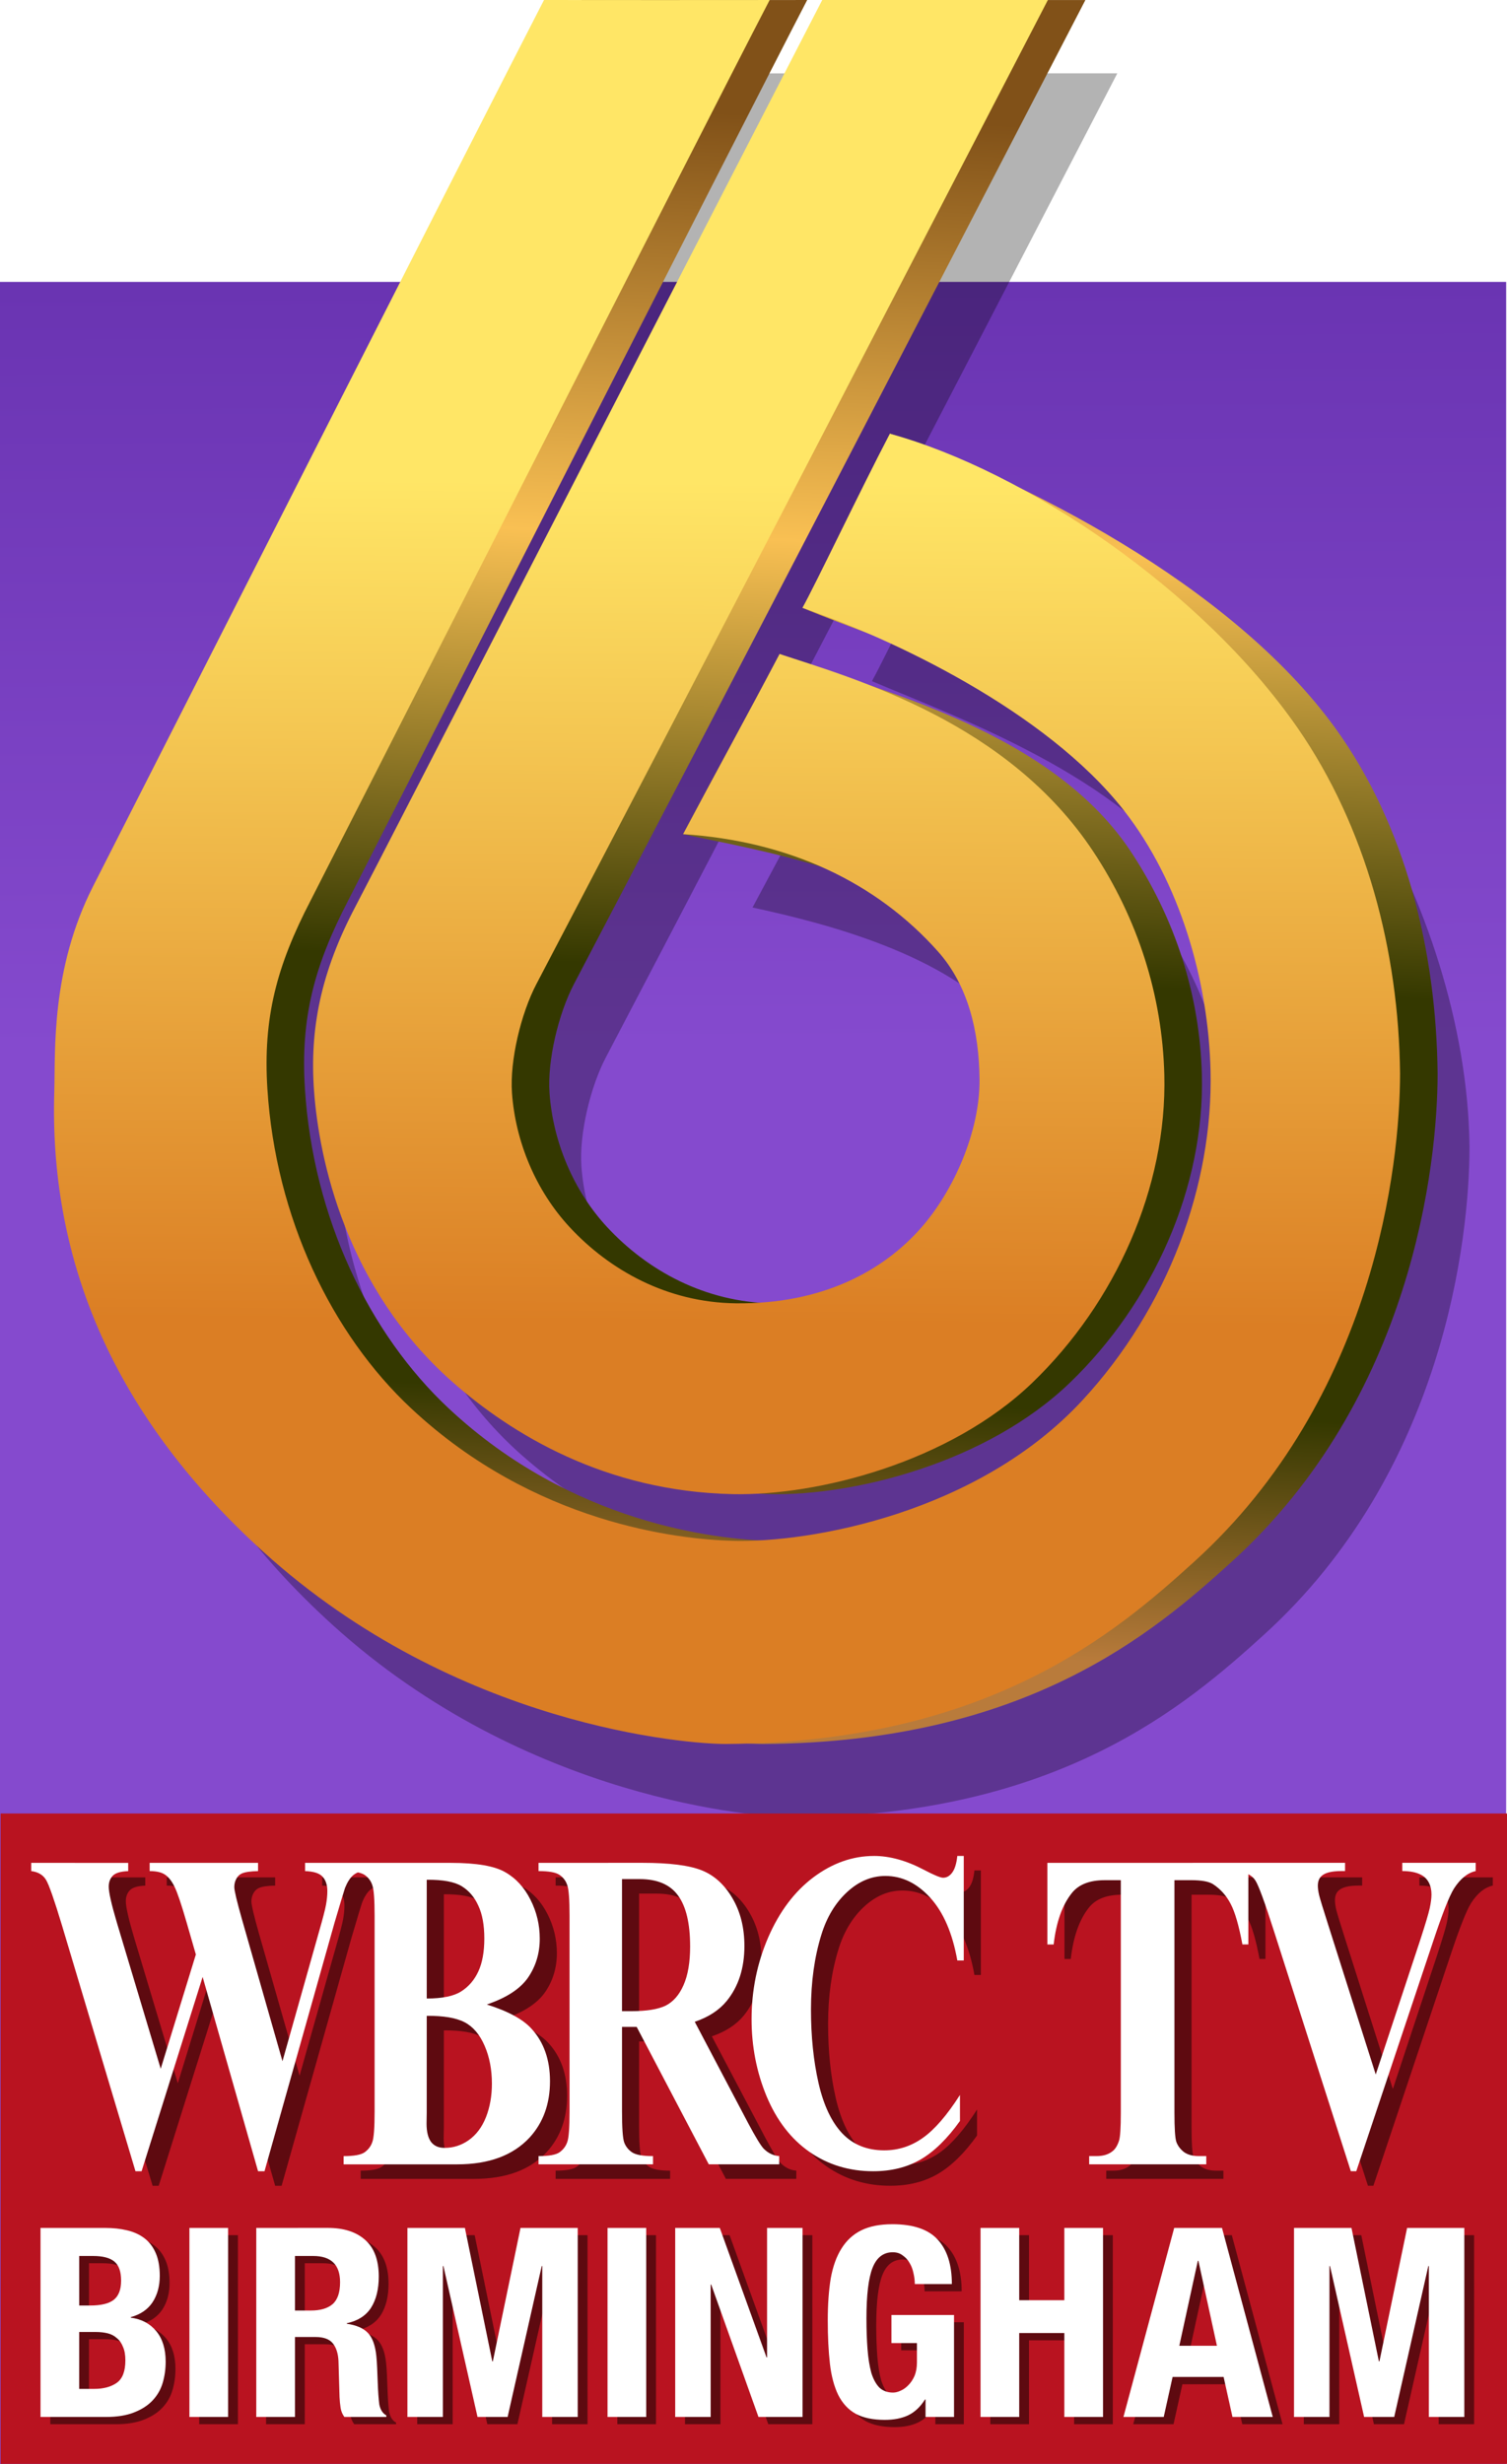 <?xml version="1.0" encoding="UTF-8" standalone="no"?>
<!-- Created with Inkscape (http://www.inkscape.org/) -->

<svg
   width="103.342mm"
   height="168.904mm"
   viewBox="0 0 103.342 168.904"
   version="1.1"
   id="svg1"
   inkscape:version="1.3.2 (091e20e, 2023-11-25, custom)"
   sodipodi:docname="WBRC (1992).svg"
   xmlns:inkscape="http://www.inkscape.org/namespaces/inkscape"
   xmlns:sodipodi="http://sodipodi.sourceforge.net/DTD/sodipodi-0.dtd"
   xmlns:xlink="http://www.w3.org/1999/xlink"
   xmlns="http://www.w3.org/2000/svg"
   xmlns:svg="http://www.w3.org/2000/svg">
  <sodipodi:namedview
     id="namedview1"
     pagecolor="#ffffff"
     bordercolor="#000000"
     borderopacity="0.25"
     inkscape:showpageshadow="2"
     inkscape:pageopacity="0.0"
     inkscape:pagecheckerboard="0"
     inkscape:deskcolor="#d1d1d1"
     inkscape:document-units="mm"
     inkscape:zoom="1.0015858"
     inkscape:cx="-85.863837"
     inkscape:cy="245.1113"
     inkscape:window-width="1920"
     inkscape:window-height="991"
     inkscape:window-x="-9"
     inkscape:window-y="-9"
     inkscape:window-maximized="1"
     inkscape:current-layer="layer1" />
  <defs
     id="defs1">
    <linearGradient
       id="linearGradient28"
       inkscape:collect="always">
      <stop
         style="stop-color:#6a34b2;stop-opacity:1;"
         offset="0"
         id="stop28" />
      <stop
         style="stop-color:#854ace;stop-opacity:1;"
         offset="0.497"
         id="stop29" />
    </linearGradient>
    <filter
       inkscape:collect="always"
       style="color-interpolation-filters:sRGB"
       id="filter22"
       x="-0.009"
       y="-0.007"
       width="1.017"
       height="1.013">
      <feGaussianBlur
         inkscape:collect="always"
         stdDeviation="0.332"
         id="feGaussianBlur22" />
    </filter>
    <linearGradient
       inkscape:collect="always"
       xlink:href="#linearGradient14"
       id="linearGradient21"
       x1="394.247"
       y1="-90.043"
       x2="389.186"
       y2="26.639"
       gradientUnits="userSpaceOnUse"
       gradientTransform="translate(-355.063,165.903)" />
    <linearGradient
       id="linearGradient14"
       inkscape:collect="always">
      <stop
         style="stop-color:#815118;stop-opacity:1;"
         offset="0.05"
         id="stop9" />
      <stop
         style="stop-color:#f9c053;stop-opacity:1"
         offset="0.299"
         id="stop10" />
      <stop
         id="stop11"
         offset="0.552"
         style="stop-color:#343800;stop-opacity:1;" />
      <stop
         id="stop14"
         offset="0.802"
         style="stop-color:#343800;stop-opacity:1;" />
      <stop
         style="stop-color:#b97b3b;stop-opacity:1"
         offset="0.949"
         id="stop13" />
    </linearGradient>
    <linearGradient
       inkscape:collect="always"
       xlink:href="#linearGradient849-3"
       id="linearGradient19"
       x1="233.716"
       y1="-101.684"
       x2="232.887"
       y2="14.468"
       gradientUnits="userSpaceOnUse"
       gradientTransform="translate(-213.511,178.603)" />
    <linearGradient
       inkscape:collect="always"
       xlink:href="#linearGradient28"
       id="linearGradient29"
       x1="19.277"
       y1="93.086"
       x2="19.722"
       y2="198.25"
       gradientUnits="userSpaceOnUse"
       gradientTransform="matrix(0.956,0,0,1,-0.927,0)" />
    <filter
       inkscape:collect="always"
       style="color-interpolation-filters:sRGB"
       id="filter30"
       x="-0.008"
       y="-0.039"
       width="1.016"
       height="1.078">
      <feGaussianBlur
         inkscape:collect="always"
         stdDeviation="0.352"
         id="feGaussianBlur30" />
    </filter>
    <filter
       inkscape:collect="always"
       style="color-interpolation-filters:sRGB"
       id="filter31"
       x="-0.008"
       y="-0.063"
       width="1.017"
       height="1.126">
      <feGaussianBlur
         inkscape:collect="always"
         stdDeviation="0.352"
         id="feGaussianBlur31" />
    </filter>
    <linearGradient
       id="linearGradient849-3"
       inkscape:collect="always">
      <stop
         style="stop-color:#ffe666;stop-opacity:1;"
         offset="0.254"
         id="stop853-8" />
      <stop
         style="stop-color:#edb245;stop-opacity:1;"
         offset="0.501"
         id="stop1" />
      <stop
         id="stop845-0"
         offset="0.751"
         style="stop-color:#db7e24;stop-opacity:1;" />
    </linearGradient>
  </defs>
  <g
     inkscape:label="Layer 1"
     inkscape:groupmode="layer"
     id="layer1"
     transform="translate(21.07,-73.502)">
    <path
       style="fill:url(#linearGradient29);fill-rule:nonzero;stroke:none;stroke-width:1.132"
       id="rect4055"
       d="M -21.07,92.826 H 82.215 V 242.406 h -103.286 z"
       inkscape:connector-curvature="0" />
    <path
       id="path18-1-5"
       style="fill:#000000;fill-opacity:0.298;stroke:none;stroke-width:1.071;stroke-dasharray:none;stroke-opacity:1;filter:url(#filter22)"
       d="m 20.997,78.529 c -4.311,8.356 -27.179,53.411 -30.916,60.741 -2.921,5.729 -2.584,11.372 -2.666,14.095 -0.331,10.965 3.563,21.766 14.329,31.529 13.248,12.015 29.189,13.198 31.746,13.181 18.023,-0.121 26.753,-7.653 32.093,-12.494 12.365,-11.21 14.117,-27.222 14.117,-33.466 -0.088,-8.41 -3.136,-17.195 -7.017,-23.676 -5.634,-9.406 -19.056,-17.106 -27.965,-20.18 -2.007,3.834 -5.073,10.284 -5.995,11.936 5.841,2.482 17.242,6.567 22.031,13.876 3.446,5.26 5.802,11.723 5.949,17.84 0.189,7.854 -2.911,16.263 -8.796,22.618 -7.162,7.733 -18.665,9.766 -23.968,9.621 -3.725,-0.102 -13.6,-1.18 -22.046,-9.074 -5.47,-5.112 -9.302,-13.089 -9.864,-21.904 -0.312,-4.888 0.649,-8.456 2.957,-12.901 1.034,-1.992 27.015,-53.149 31.485,-61.742 -4.079,8.1e-4 -10.831,0.01 -15.473,-5.2e-4 z m 19.079,0 c -4.78,9.252 -30.369,59.022 -32.009,62.139 -2.374,4.512 -3.154,8.382 -2.837,12.673 0.344,4.651 2.179,13.459 9.47,19.901 4.097,3.619 10.522,7.52 19.227,7.707 5.833,0.125 14.892,-2.183 20.558,-7.638 5.712,-5.498 9.246,-13.406 9.05,-21.11 -0.139,-5.464 -1.836,-10.717 -4.877,-15.308 -5.853,-8.838 -16.481,-11.404 -21.504,-13.534 -2.283,4.333 -4.22,7.835 -6.62,12.351 4.869,1.052 13.337,3.173 17.497,8.061 1.986,2.334 2.803,5.44 2.833,8.746 0.032,3.578 -1.784,7.632 -3.967,10.13 -2.663,3.047 -6.862,5.282 -12.734,5.221 -4.715,-0.049 -8.679,-2.28 -11.41,-5.224 -2.318,-2.499 -3.715,-5.858 -3.952,-9.193 -0.158,-2.222 0.617,-5.45 1.672,-7.461 11.223,-21.396 24.237,-46.562 35.076,-67.461 z"
       sodipodi:nodetypes="cssssscsccssssssscccsssssssccssssssscc" />
    <path
       style="fill:#b91320;fill-opacity:1;fill-rule:nonzero;stroke:none;stroke-width:0.459"
       id="rect4356-7"
       d="M -21.028,197.814 H 82.272 V 242.396 H -21.028 Z"
       inkscape:connector-curvature="0" />
    <path
       id="path18"
       style="fill:url(#linearGradient21);stroke:none;stroke-width:1.071;stroke-dasharray:none;stroke-opacity:1"
       d="m 18.81,73.502 c -4.311,8.356 -27.179,53.411 -30.916,60.741 -2.921,5.729 -2.584,11.372 -2.666,14.095 -0.331,10.965 3.563,21.766 14.329,31.529 13.248,12.015 29.189,13.198 31.746,13.181 18.023,-0.121 26.753,-7.653 32.093,-12.494 12.365,-11.21 14.117,-27.222 14.117,-33.466 -0.088,-8.41 -2.191,-17.008 -7.017,-23.676 -7.175,-9.913 -21.629,-17.106 -30.538,-20.18 -2.007,3.834 -5.073,10.284 -5.995,11.936 5.841,2.482 19.815,6.567 24.603,13.876 3.446,5.26 5.802,11.723 5.949,17.84 0.189,7.854 -2.911,16.263 -8.796,22.618 -7.162,7.733 -18.665,9.766 -23.968,9.621 -3.725,-0.102 -13.6,-1.18 -22.046,-9.074 -5.47,-5.112 -9.302,-13.089 -9.864,-21.904 -0.312,-4.888 0.649,-8.456 2.957,-12.9 1.034,-1.992 27.015,-53.149 31.485,-61.742 -4.079,8.1e-4 -10.831,0.01 -15.473,-5.16e-4 z m 19.079,0 c -4.78,9.252 -30.369,59.022 -32.009,62.139 -2.374,4.512 -3.154,8.382 -2.837,12.673 0.344,4.651 2.179,13.459 9.47,19.901 4.097,3.619 10.522,7.52 19.227,7.707 5.833,0.125 14.892,-2.183 20.558,-7.638 5.712,-5.498 9.246,-13.406 9.05,-21.11 -0.139,-5.464 -1.836,-10.717 -4.877,-15.308 -5.853,-8.838 -19.053,-11.404 -24.077,-13.534 -2.283,4.333 -4.22,7.835 -6.62,12.351 4.869,1.052 15.261,2.713 20.069,8.062 2.049,2.279 2.803,5.44 2.833,8.746 0.032,3.578 -1.784,7.632 -3.967,10.13 -2.663,3.047 -6.862,5.282 -12.734,5.221 -4.715,-0.049 -8.679,-2.28 -11.41,-5.224 -2.318,-2.499 -3.715,-5.858 -3.952,-9.193 -0.158,-2.222 0.617,-5.45 1.672,-7.461 11.223,-21.396 24.237,-46.562 35.076,-67.46 z"
       sodipodi:nodetypes="cssssscsccssssssscccsssssssccssssssscc" />
    <path
       id="path18-1"
       style="fill:url(#linearGradient19);stroke:none;stroke-width:1.071;stroke-dasharray:none;stroke-opacity:1"
       d="m 16.235,73.502 c -4.311,8.356 -27.179,53.411 -30.916,60.741 -2.921,5.729 -2.584,11.372 -2.666,14.095 -0.331,10.965 3.563,21.766 14.329,31.529 13.248,12.015 29.189,13.198 31.746,13.181 18.023,-0.121 26.753,-7.653 32.093,-12.494 12.365,-11.21 14.117,-27.222 14.117,-33.466 -0.088,-8.41 -2.333,-16.907 -7.017,-23.676 -6.568,-9.491 -18.726,-17.635 -27.965,-20.18 -2.007,3.834 -5.073,10.284 -5.995,11.936 6.105,2.086 16.674,7.048 22.031,13.876 3.87,4.932 5.802,11.723 5.949,17.84 0.189,7.854 -2.911,16.263 -8.796,22.618 -7.162,7.733 -18.665,9.766 -23.968,9.621 -3.725,-0.102 -13.6,-1.18 -22.046,-9.074 -5.47,-5.112 -9.302,-13.089 -9.864,-21.904 -0.312,-4.888 0.649,-8.456 2.957,-12.901 C 1.257,133.253 27.238,82.096 31.708,73.503 c -4.079,8.1e-4 -10.831,0.01 -15.473,-5.2e-4 z m 19.079,0 c -4.78,9.252 -30.369,59.022 -32.009,62.139 -2.374,4.512 -3.154,8.382 -2.837,12.673 0.344,4.651 2.179,13.459 9.47,19.901 4.097,3.619 10.522,7.52 19.227,7.707 5.833,0.125 14.892,-2.183 20.558,-7.638 5.712,-5.498 9.246,-13.406 9.05,-21.11 -0.139,-5.464 -1.836,-10.717 -4.877,-15.308 -5.853,-8.838 -16.217,-11.8 -21.504,-13.534 -2.283,4.333 -4.22,7.835 -6.62,12.351 7.18,0.458 13.233,3.26 17.497,8.061 2.035,2.291 2.803,5.44 2.833,8.746 0.032,3.578 -1.784,7.632 -3.967,10.13 -2.663,3.047 -6.862,5.282 -12.734,5.221 -4.715,-0.049 -8.679,-2.28 -11.41,-5.224 -2.318,-2.499 -3.715,-5.858 -3.952,-9.193 -0.158,-2.222 0.617,-5.45 1.672,-7.461 11.223,-21.396 24.237,-46.562 35.076,-67.46 z"
       sodipodi:nodetypes="cssssscsccssssssscccsssssssccssssssscc" />
    <g
       id="text1"
       style="font-weight:bold;font-size:42.278px;font-family:'Times New Roman';-inkscape-font-specification:'Times New Roman, Bold';fill-rule:evenodd;stroke-width:2;stroke-miterlimit:7;paint-order:markers stroke fill"
       aria-label="WBRC TV&#10;BIRMINGHAM"
       transform="matrix(0.956,0,0,1,-0.927,0)">
      <path
         id="path17-5"
         d="m 42.848,201.72 c -1.531,0 -2.978,0.488 -4.343,1.463 -1.357,0.975 -2.438,2.347 -3.242,4.115 -0.797,1.768 -1.195,3.638 -1.195,5.609 0,1.87 0.359,3.633 1.077,5.289 0.726,1.656 1.752,2.926 3.077,3.81 1.333,0.884 2.856,1.326 4.568,1.326 1.302,0 2.437,-0.269 3.408,-0.808 0.978,-0.549 1.917,-1.428 2.817,-2.637 v -1.783 c -0.931,1.392 -1.818,2.373 -2.663,2.942 -0.836,0.569 -1.759,0.853 -2.769,0.853 -1.231,0 -2.233,-0.386 -3.006,-1.158 -0.773,-0.782 -1.341,-1.93 -1.704,-3.444 -0.363,-1.524 -0.544,-3.211 -0.544,-5.06 0,-1.88 0.249,-3.587 0.746,-5.121 0.387,-1.199 0.998,-2.169 1.834,-2.911 0.836,-0.742 1.755,-1.113 2.757,-1.113 1.199,0 2.272,0.498 3.219,1.493 0.947,0.996 1.594,2.429 1.941,4.298 h 0.462 v -7.164 h -0.462 c -0.055,0.518 -0.178,0.899 -0.367,1.143 -0.181,0.234 -0.398,0.351 -0.651,0.351 -0.197,0 -0.659,-0.183 -1.385,-0.549 -1.254,-0.63 -2.446,-0.945 -3.574,-0.945 z m -60.452,0.473 v 0.564 c 0.505,0.061 0.864,0.269 1.077,0.625 0.213,0.356 0.588,1.382 1.124,3.079 l 5.278,16.872 h 0.438 l 4.379,-13.321 3.976,13.321 h 0.462 L 4.159,206.277 c 0.45,-1.453 0.698,-2.24 0.745,-2.362 0.158,-0.376 0.339,-0.655 0.544,-0.838 0.113,-0.101 0.242,-0.176 0.383,-0.231 0.197,0.042 0.362,0.097 0.475,0.17 0.268,0.173 0.453,0.406 0.556,0.701 0.11,0.285 0.166,0.986 0.166,2.103 v 13.412 c 0,1.118 -0.055,1.819 -0.166,2.103 -0.103,0.284 -0.288,0.518 -0.556,0.701 -0.26,0.173 -0.762,0.259 -1.503,0.259 v 0.564 h 8.154 c 2.272,0 4.004,-0.614 5.195,-1.844 0.97,-1.016 1.456,-2.301 1.456,-3.856 0,-1.473 -0.442,-2.672 -1.325,-3.597 -0.615,-0.65 -1.684,-1.204 -3.207,-1.661 1.412,-0.457 2.398,-1.072 2.958,-1.844 0.56,-0.782 0.84,-1.671 0.84,-2.667 0,-0.945 -0.221,-1.834 -0.663,-2.667 -0.442,-0.843 -1.045,-1.473 -1.811,-1.89 -0.765,-0.427 -2.067,-0.64 -3.905,-0.64 H 6.206 4.804 2.04 v 0.564 c 0.623,0.02 1.046,0.152 1.266,0.396 0.221,0.234 0.331,0.559 0.331,0.976 0,0.284 -0.032,0.594 -0.095,0.93 -0.063,0.335 -0.233,0.96 -0.509,1.874 l -2.615,8.855 -2.923,-9.785 c -0.355,-1.199 -0.532,-1.915 -0.532,-2.149 0,-0.213 0.047,-0.401 0.142,-0.564 0.095,-0.173 0.225,-0.295 0.39,-0.366 0.237,-0.102 0.627,-0.157 1.172,-0.167 v -0.564 h -7.775 v 0.564 c 0.497,0 0.872,0.086 1.124,0.259 0.26,0.173 0.489,0.462 0.686,0.869 0.197,0.396 0.477,1.194 0.84,2.393 l 0.663,2.195 -2.521,7.834 -3.148,-10.028 c -0.387,-1.25 -0.58,-2.068 -0.58,-2.454 0,-0.295 0.09,-0.538 0.272,-0.731 0.189,-0.203 0.564,-0.315 1.124,-0.335 v -0.564 z m 36.39,0 v 0.564 c 0.734,0 1.235,0.086 1.503,0.259 0.268,0.173 0.454,0.406 0.556,0.701 0.11,0.285 0.166,0.986 0.166,2.103 v 13.412 c 0,1.118 -0.055,1.819 -0.166,2.103 -0.103,0.284 -0.288,0.518 -0.556,0.701 -0.26,0.173 -0.761,0.259 -1.503,0.259 v 0.564 h 8.213 v -0.564 c -0.734,0 -1.235,-0.086 -1.503,-0.259 -0.268,-0.173 -0.457,-0.401 -0.568,-0.686 -0.103,-0.295 -0.154,-1.001 -0.154,-2.119 v -5.792 h 1.053 l 5.171,9.419 h 5.053 v -0.564 c -0.426,-0.03 -0.801,-0.203 -1.124,-0.518 -0.213,-0.224 -0.572,-0.787 -1.077,-1.692 l -3.858,-6.996 c 0.978,-0.315 1.74,-0.787 2.284,-1.417 0.852,-0.996 1.278,-2.256 1.278,-3.78 0,-1.25 -0.284,-2.337 -0.852,-3.262 -0.568,-0.935 -1.302,-1.575 -2.201,-1.92 -0.899,-0.345 -2.319,-0.518 -4.26,-0.518 z m 36.501,0 v 5.593 h 0.45 c 0.181,-1.524 0.615,-2.698 1.302,-3.521 0.489,-0.589 1.274,-0.884 2.355,-0.884 h 1.16 v 15.942 c 0,1.036 -0.044,1.676 -0.13,1.92 -0.118,0.345 -0.28,0.589 -0.485,0.731 -0.284,0.213 -0.659,0.32 -1.124,0.32 h -0.532 v 0.564 h 8.402 v -0.564 h -0.532 c -0.458,0 -0.82,-0.097 -1.089,-0.29 -0.26,-0.203 -0.438,-0.437 -0.533,-0.701 -0.087,-0.264 -0.13,-0.925 -0.13,-1.981 v -15.942 h 1.195 c 0.749,0 1.274,0.091 1.574,0.274 0.536,0.335 0.959,0.787 1.266,1.356 0.308,0.559 0.588,1.483 0.84,2.774 h 0.426 v -4.81 c 0.225,0.111 0.396,0.256 0.511,0.436 0.229,0.345 0.675,1.509 1.337,3.49 l 5.503,16.43 h 0.391 l 5.526,-15.79 c 0.655,-1.88 1.148,-3.073 1.479,-3.581 0.458,-0.681 0.978,-1.082 1.562,-1.204 v -0.564 h -5.266 v 0.564 c 0.56,0 1.01,0.086 1.349,0.259 0.245,0.122 0.43,0.3 0.556,0.533 0.126,0.234 0.189,0.503 0.189,0.808 0,0.264 -0.044,0.584 -0.13,0.96 -0.087,0.376 -0.32,1.118 -0.698,2.225 l -3.171,9.16 -3.42,-10.288 c -0.363,-1.087 -0.576,-1.753 -0.639,-1.997 -0.063,-0.254 -0.094,-0.473 -0.094,-0.655 0,-0.295 0.091,-0.518 0.272,-0.67 0.252,-0.224 0.726,-0.335 1.42,-0.335 h 0.26 v -0.564 H 69.701 Z M 24.774,203.305 h 1.266 c 1.27,0 2.189,0.376 2.757,1.128 0.576,0.752 0.864,1.915 0.864,3.49 0,1.087 -0.158,1.971 -0.473,2.652 -0.308,0.671 -0.734,1.138 -1.278,1.402 -0.544,0.254 -1.365,0.381 -2.462,0.381 h -0.675 z m -14.006,0.046 c 1.152,-0.01 1.988,0.137 2.509,0.442 0.521,0.305 0.919,0.752 1.195,1.341 0.284,0.579 0.426,1.326 0.426,2.241 0,0.914 -0.142,1.666 -0.426,2.256 -0.284,0.589 -0.694,1.046 -1.231,1.372 -0.529,0.325 -1.353,0.488 -2.473,0.488 z m 0,9.328 c 1.207,-0.01 2.114,0.137 2.722,0.442 0.607,0.305 1.085,0.843 1.432,1.615 0.347,0.762 0.52,1.626 0.52,2.591 0,0.843 -0.142,1.61 -0.426,2.301 -0.284,0.681 -0.694,1.204 -1.231,1.57 -0.529,0.356 -1.109,0.533 -1.74,0.533 -0.426,0 -0.749,-0.137 -0.97,-0.411 -0.213,-0.284 -0.32,-0.701 -0.32,-1.25 l 0.012,-0.762 z"
         style="font-weight:bold;font-size:42.278px;font-family:'Times New Roman';-inkscape-font-specification:'Times New Roman, Bold';mix-blend-mode:normal;fill:#000000;fill-opacity:0.495;fill-rule:evenodd;stroke-width:1.301;stroke-miterlimit:7;paint-order:markers stroke fill;filter:url(#filter30)" />
      <path
         id="path17"
         d="m 41.621,200.724 c -1.531,0 -2.978,0.488 -4.343,1.463 -1.357,0.975 -2.438,2.347 -3.242,4.115 -0.797,1.768 -1.195,3.638 -1.195,5.609 0,1.87 0.359,3.633 1.077,5.289 0.726,1.656 1.752,2.926 3.077,3.81 1.333,0.884 2.856,1.326 4.568,1.326 1.302,0 2.437,-0.269 3.408,-0.808 0.978,-0.549 1.917,-1.428 2.817,-2.637 v -1.783 c -0.931,1.392 -1.818,2.373 -2.663,2.942 -0.836,0.569 -1.759,0.853 -2.769,0.853 -1.231,0 -2.233,-0.386 -3.006,-1.158 -0.773,-0.782 -1.341,-1.93 -1.704,-3.444 -0.363,-1.524 -0.544,-3.211 -0.544,-5.06 0,-1.88 0.249,-3.587 0.746,-5.121 0.387,-1.199 0.998,-2.169 1.834,-2.911 0.836,-0.742 1.755,-1.113 2.757,-1.113 1.199,0 2.272,0.498 3.219,1.493 0.947,0.996 1.594,2.429 1.941,4.298 h 0.462 v -7.164 H 47.598 c -0.055,0.518 -0.178,0.899 -0.367,1.143 -0.181,0.234 -0.398,0.351 -0.651,0.351 -0.197,0 -0.659,-0.183 -1.385,-0.549 -1.254,-0.63 -2.446,-0.945 -3.574,-0.945 z m -60.452,0.473 v 0.564 c 0.505,0.061 0.864,0.269 1.077,0.625 0.213,0.356 0.588,1.382 1.124,3.079 l 5.278,16.872 h 0.438 l 4.379,-13.321 3.976,13.321 h 0.462 l 5.029,-17.055 c 0.45,-1.453 0.698,-2.24 0.745,-2.362 0.158,-0.376 0.339,-0.655 0.544,-0.838 0.113,-0.101 0.242,-0.176 0.383,-0.231 0.197,0.042 0.362,0.097 0.475,0.17 0.268,0.173 0.453,0.406 0.556,0.701 0.11,0.285 0.166,0.986 0.166,2.103 v 13.412 c 0,1.118 -0.055,1.819 -0.166,2.103 -0.103,0.284 -0.288,0.518 -0.556,0.701 -0.26,0.173 -0.762,0.259 -1.503,0.259 v 0.564 h 8.154 c 2.272,0 4.004,-0.614 5.195,-1.844 0.97,-1.016 1.456,-2.301 1.456,-3.856 0,-1.473 -0.442,-2.672 -1.325,-3.597 -0.615,-0.65 -1.684,-1.204 -3.207,-1.661 1.412,-0.457 2.398,-1.072 2.958,-1.844 0.56,-0.782 0.84,-1.671 0.84,-2.667 0,-0.945 -0.221,-1.834 -0.663,-2.667 -0.442,-0.843 -1.045,-1.473 -1.811,-1.89 -0.765,-0.427 -2.067,-0.64 -3.905,-0.64 H 4.979 3.577 0.814 v 0.564 c 0.623,0.02 1.046,0.152 1.266,0.396 0.221,0.234 0.331,0.559 0.331,0.976 0,0.284 -0.032,0.594 -0.095,0.93 -0.063,0.335 -0.233,0.96 -0.509,1.874 l -2.615,8.855 -2.923,-9.785 c -0.355,-1.199 -0.532,-1.915 -0.532,-2.149 0,-0.213 0.047,-0.401 0.142,-0.564 0.095,-0.173 0.225,-0.295 0.39,-0.366 0.237,-0.102 0.627,-0.157 1.172,-0.167 v -0.564 h -7.775 v 0.564 c 0.497,0 0.872,0.086 1.124,0.259 0.26,0.173 0.489,0.462 0.686,0.869 0.197,0.396 0.477,1.194 0.84,2.393 l 0.663,2.195 -2.521,7.834 -3.148,-10.028 c -0.387,-1.25 -0.58,-2.068 -0.58,-2.454 0,-0.295 0.09,-0.538 0.272,-0.731 0.189,-0.203 0.564,-0.315 1.124,-0.335 v -0.564 z m 36.39,0 v 0.564 c 0.734,0 1.235,0.086 1.503,0.259 0.268,0.173 0.454,0.406 0.556,0.701 0.11,0.285 0.166,0.986 0.166,2.103 v 13.412 c 0,1.118 -0.055,1.819 -0.166,2.103 -0.103,0.284 -0.288,0.518 -0.556,0.701 -0.26,0.173 -0.761,0.259 -1.503,0.259 v 0.564 h 8.213 v -0.564 c -0.734,0 -1.235,-0.086 -1.503,-0.259 -0.268,-0.173 -0.457,-0.401 -0.568,-0.686 -0.103,-0.295 -0.154,-1.001 -0.154,-2.119 v -5.792 h 1.053 l 5.171,9.419 h 5.053 v -0.564 c -0.426,-0.03 -0.801,-0.203 -1.124,-0.518 -0.213,-0.224 -0.572,-0.787 -1.077,-1.692 l -3.858,-6.996 c 0.978,-0.315 1.74,-0.787 2.284,-1.417 0.852,-0.996 1.278,-2.256 1.278,-3.78 0,-1.25 -0.284,-2.337 -0.852,-3.262 -0.568,-0.935 -1.302,-1.575 -2.201,-1.92 -0.899,-0.345 -2.319,-0.518 -4.26,-0.518 z m 36.501,0 v 5.593 h 0.45 c 0.181,-1.524 0.615,-2.698 1.302,-3.521 0.489,-0.589 1.274,-0.884 2.355,-0.884 h 1.16 v 15.942 c 0,1.036 -0.044,1.676 -0.13,1.92 -0.118,0.345 -0.28,0.589 -0.485,0.731 -0.284,0.213 -0.659,0.32 -1.124,0.32 h -0.532 v 0.564 h 8.402 v -0.564 h -0.532 c -0.458,0 -0.82,-0.097 -1.089,-0.29 -0.26,-0.203 -0.438,-0.437 -0.533,-0.701 -0.087,-0.264 -0.13,-0.925 -0.13,-1.981 v -15.942 h 1.195 c 0.749,0 1.274,0.091 1.574,0.274 0.536,0.335 0.959,0.787 1.266,1.356 0.308,0.559 0.588,1.483 0.84,2.774 h 0.426 v -4.81 c 0.225,0.111 0.396,0.256 0.511,0.436 0.229,0.345 0.675,1.509 1.337,3.49 l 5.503,16.43 h 0.391 l 5.526,-15.79 c 0.655,-1.88 1.148,-3.073 1.479,-3.581 0.458,-0.681 0.978,-1.082 1.562,-1.204 v -0.564 h -5.266 v 0.564 c 0.56,0 1.01,0.086 1.349,0.259 0.245,0.122 0.43,0.3 0.556,0.533 0.126,0.234 0.189,0.503 0.189,0.808 0,0.264 -0.044,0.584 -0.13,0.96 -0.087,0.376 -0.32,1.118 -0.698,2.225 l -3.171,9.16 -3.42,-10.288 c -0.363,-1.087 -0.576,-1.753 -0.639,-1.997 -0.063,-0.254 -0.094,-0.473 -0.094,-0.655 0,-0.295 0.091,-0.518 0.272,-0.67 0.252,-0.224 0.726,-0.335 1.42,-0.335 H 75.412 v -0.564 h -6.937 z m -30.514,1.113 h 1.266 c 1.27,0 2.189,0.376 2.757,1.128 0.576,0.752 0.864,1.915 0.864,3.49 0,1.087 -0.158,1.971 -0.473,2.652 -0.308,0.671 -0.734,1.138 -1.278,1.402 -0.544,0.254 -1.365,0.381 -2.462,0.381 h -0.675 z m -14.006,0.046 c 1.152,-0.01 1.988,0.137 2.509,0.442 0.521,0.305 0.919,0.752 1.195,1.341 0.284,0.579 0.426,1.326 0.426,2.241 0,0.914 -0.142,1.666 -0.426,2.256 -0.284,0.589 -0.694,1.046 -1.231,1.372 -0.529,0.325 -1.353,0.488 -2.473,0.488 z m 0,9.328 c 1.207,-0.01 2.114,0.137 2.722,0.442 0.607,0.305 1.085,0.843 1.432,1.615 0.347,0.762 0.52,1.626 0.52,2.591 0,0.843 -0.142,1.61 -0.426,2.301 -0.284,0.681 -0.694,1.204 -1.231,1.57 -0.529,0.356 -1.109,0.533 -1.74,0.533 -0.426,0 -0.749,-0.137 -0.97,-0.411 -0.213,-0.284 -0.32,-0.701 -0.32,-1.25 l 0.012,-0.762 z"
         style="fill:#ffffff;fill-opacity:1;stroke-width:1.301" />
      <path
         id="path27-6"
         style="font-weight:bold;font-stretch:condensed;font-size:42.278px;font-family:'Helvetica Neue';-inkscape-font-specification:'Helvetica Neue, Bold Condensed';mix-blend-mode:normal;fill:#000000;fill-opacity:0.495;fill-rule:evenodd;stroke-width:0.885;stroke-miterlimit:7;paint-order:markers stroke fill;filter:url(#filter31)"
         d="m 43.634,226.465 c -0.886,0 -1.625,0.139 -2.216,0.417 -0.591,0.278 -1.066,0.695 -1.426,1.252 -0.36,0.544 -0.617,1.228 -0.771,2.051 -0.141,0.823 -0.212,1.778 -0.212,2.867 0,1.125 0.051,2.118 0.154,2.977 0.103,0.847 0.302,1.561 0.597,2.141 0.308,0.581 0.726,1.01 1.253,1.289 0.539,0.278 1.233,0.417 2.081,0.417 0.655,0 1.213,-0.103 1.676,-0.309 0.475,-0.218 0.88,-0.581 1.214,-1.089 h 0.039 v 1.198 h 2.042 v -6.988 h -4.49 v 1.924 h 1.83 v 1.325 c 0,0.351 -0.058,0.659 -0.173,0.925 -0.116,0.254 -0.263,0.466 -0.443,0.636 -0.167,0.169 -0.353,0.296 -0.559,0.381 -0.193,0.085 -0.372,0.127 -0.539,0.127 -0.398,0 -0.726,-0.115 -0.983,-0.345 -0.244,-0.242 -0.437,-0.581 -0.578,-1.016 -0.128,-0.448 -0.218,-0.986 -0.269,-1.615 -0.051,-0.629 -0.077,-1.331 -0.077,-2.105 0,-1.621 0.148,-2.783 0.443,-3.485 0.295,-0.702 0.777,-1.053 1.445,-1.053 0.283,0 0.52,0.072 0.713,0.218 0.206,0.133 0.373,0.309 0.501,0.527 0.128,0.206 0.218,0.435 0.27,0.69 0.064,0.254 0.096,0.502 0.096,0.744 h 2.659 c 0,-1.319 -0.334,-2.329 -1.002,-3.031 -0.668,-0.714 -1.76,-1.071 -3.276,-1.071 z m -61.095,0.254 v 12.958 h 4.682 c 0.809,0 1.484,-0.103 2.023,-0.309 0.552,-0.206 0.995,-0.478 1.329,-0.817 0.347,-0.351 0.591,-0.756 0.732,-1.216 0.141,-0.46 0.211,-0.944 0.211,-1.452 0,-0.871 -0.225,-1.567 -0.674,-2.087 -0.45,-0.52 -1.06,-0.829 -1.83,-0.925 v -0.036 c 0.694,-0.181 1.214,-0.52 1.561,-1.016 0.347,-0.508 0.52,-1.113 0.52,-1.815 0,-0.617 -0.097,-1.138 -0.289,-1.561 -0.193,-0.423 -0.462,-0.762 -0.809,-1.016 -0.347,-0.254 -0.764,-0.436 -1.252,-0.545 -0.475,-0.109 -0.995,-0.163 -1.561,-0.163 z m 10.681,0 v 12.958 h 2.775 V 226.719 Z m 4.796,0 v 12.958 h 2.775 v -5.481 H 2.274 c 0.578,0 0.989,0.145 1.233,0.435 0.244,0.29 0.379,0.69 0.405,1.198 l 0.077,2.486 c 0.013,0.254 0.038,0.502 0.077,0.744 0.039,0.23 0.128,0.436 0.27,0.617 h 3.006 v -0.109 c -0.257,-0.133 -0.424,-0.381 -0.501,-0.744 -0.051,-0.363 -0.09,-0.889 -0.116,-1.579 -0.013,-0.351 -0.026,-0.665 -0.039,-0.944 -0.013,-0.29 -0.032,-0.557 -0.058,-0.799 -0.077,-0.726 -0.276,-1.252 -0.597,-1.578 -0.321,-0.327 -0.828,-0.539 -1.522,-0.636 v -0.036 c 0.784,-0.157 1.361,-0.508 1.734,-1.053 0.372,-0.557 0.559,-1.27 0.559,-2.141 0,-1.125 -0.321,-1.96 -0.963,-2.505 -0.642,-0.557 -1.541,-0.835 -2.697,-0.835 z m 10.841,0 v 12.958 h 2.543 v -10.345 h 0.039 l 2.447,10.345 h 2.158 l 2.447,-10.345 h 0.039 v 10.345 h 2.543 V 226.719 h -4.104 l -1.985,9.147 h -0.039 l -1.965,-9.147 z m 14.354,0 v 12.958 h 2.775 V 226.719 Z m 4.855,0 v 12.958 h 2.543 v -9.075 h 0.039 l 3.391,9.075 h 3.16 V 226.719 h -2.544 v 8.875 h -0.038 l -3.353,-8.875 z m 21.901,0 v 12.958 h 2.774 v -5.753 h 3.237 v 5.753 h 2.775 V 226.719 h -2.775 v 4.955 h -3.237 v -4.955 z m 13.892,0 -3.641,12.958 h 2.89 l 0.636,-2.741 h 3.66 l 0.636,2.741 h 2.89 L 67.289,226.719 Z m 8.594,0 v 12.958 h 2.543 v -10.345 h 0.039 l 2.447,10.345 h 2.158 l 2.447,-10.345 h 0.039 v 10.345 h 2.543 V 226.719 H 80.565 l -1.985,9.147 h -0.039 l -1.965,-9.147 z m -87.139,1.924 h 1.002 c 0.694,0 1.201,0.127 1.522,0.381 0.321,0.254 0.482,0.69 0.482,1.307 0,0.617 -0.18,1.059 -0.539,1.325 -0.347,0.254 -0.905,0.381 -1.676,0.381 h -0.79 z m 15.477,0 H 2.101 c 1.284,0 1.926,0.599 1.926,1.797 0,0.702 -0.179,1.204 -0.539,1.506 -0.36,0.29 -0.874,0.435 -1.542,0.435 H 0.791 Z M 65.555,228.969 h 0.039 l 1.33,5.826 h -2.698 z m -80.241,4.882 h 1.194 c 0.308,0 0.59,0.03 0.847,0.091 0.257,0.06 0.476,0.169 0.655,0.326 0.193,0.145 0.34,0.345 0.443,0.599 0.116,0.242 0.173,0.55 0.173,0.925 0,0.75 -0.205,1.264 -0.616,1.543 -0.411,0.278 -0.951,0.417 -1.619,0.417 h -1.078 z" />
      <path
         id="path27"
         style="font-stretch:condensed;font-family:'Helvetica Neue';-inkscape-font-specification:'Helvetica Neue, Bold Condensed';fill:#ffffff;fill-opacity:1;stroke-width:0.885"
         d="m 42.931,225.968 c -0.886,0 -1.625,0.139 -2.216,0.417 -0.591,0.278 -1.066,0.695 -1.426,1.252 -0.36,0.544 -0.617,1.228 -0.771,2.051 -0.141,0.823 -0.212,1.778 -0.212,2.867 0,1.125 0.051,2.118 0.154,2.977 0.103,0.847 0.302,1.561 0.597,2.141 0.308,0.581 0.726,1.01 1.253,1.289 0.539,0.278 1.233,0.417 2.081,0.417 0.655,0 1.213,-0.103 1.676,-0.309 0.475,-0.218 0.88,-0.581 1.214,-1.089 h 0.039 v 1.198 h 2.042 v -6.988 h -4.49 v 1.924 h 1.83 v 1.325 c 0,0.351 -0.058,0.659 -0.173,0.925 -0.116,0.254 -0.263,0.466 -0.443,0.636 -0.167,0.169 -0.353,0.296 -0.559,0.381 -0.193,0.085 -0.372,0.127 -0.539,0.127 -0.398,0 -0.726,-0.115 -0.983,-0.345 -0.244,-0.242 -0.437,-0.581 -0.578,-1.016 -0.128,-0.448 -0.218,-0.986 -0.269,-1.615 -0.051,-0.629 -0.077,-1.331 -0.077,-2.105 0,-1.621 0.148,-2.783 0.443,-3.485 0.295,-0.702 0.777,-1.053 1.445,-1.053 0.283,0 0.52,0.072 0.713,0.218 0.206,0.133 0.373,0.309 0.501,0.527 0.128,0.206 0.218,0.435 0.27,0.69 0.064,0.254 0.096,0.502 0.096,0.744 h 2.659 c 0,-1.319 -0.334,-2.329 -1.002,-3.031 -0.668,-0.714 -1.76,-1.071 -3.276,-1.071 z m -61.095,0.254 v 12.958 h 4.682 c 0.809,0 1.484,-0.103 2.023,-0.309 0.552,-0.206 0.995,-0.478 1.329,-0.817 0.347,-0.351 0.591,-0.756 0.732,-1.216 0.141,-0.46 0.211,-0.944 0.211,-1.452 0,-0.871 -0.225,-1.567 -0.674,-2.087 -0.45,-0.52 -1.06,-0.829 -1.83,-0.925 v -0.036 c 0.694,-0.181 1.214,-0.52 1.561,-1.016 0.347,-0.508 0.52,-1.113 0.52,-1.815 0,-0.617 -0.097,-1.138 -0.289,-1.561 -0.193,-0.423 -0.462,-0.762 -0.809,-1.016 -0.347,-0.254 -0.764,-0.436 -1.252,-0.545 -0.475,-0.109 -0.995,-0.163 -1.561,-0.163 z m 10.681,0 v 12.958 h 2.775 v -12.958 z m 4.796,0 v 12.958 h 2.775 v -5.481 H 1.571 c 0.578,0 0.989,0.145 1.233,0.435 0.244,0.29 0.379,0.69 0.405,1.198 l 0.077,2.486 c 0.013,0.254 0.038,0.502 0.077,0.744 0.039,0.23 0.128,0.436 0.27,0.617 h 3.006 v -0.109 c -0.257,-0.133 -0.424,-0.381 -0.501,-0.744 -0.051,-0.363 -0.09,-0.889 -0.116,-1.579 -0.013,-0.351 -0.026,-0.665 -0.039,-0.944 -0.013,-0.29 -0.032,-0.557 -0.058,-0.799 -0.077,-0.726 -0.276,-1.252 -0.597,-1.578 -0.321,-0.327 -0.828,-0.539 -1.522,-0.636 v -0.036 c 0.784,-0.157 1.361,-0.508 1.734,-1.053 0.372,-0.557 0.559,-1.27 0.559,-2.141 0,-1.125 -0.321,-1.96 -0.963,-2.505 -0.642,-0.557 -1.541,-0.835 -2.697,-0.835 z m 10.841,0 v 12.958 h 2.543 v -10.345 h 0.039 l 2.447,10.345 h 2.158 l 2.447,-10.345 h 0.039 v 10.345 h 2.543 v -12.958 h -4.104 l -1.985,9.147 h -0.039 l -1.965,-9.147 z m 14.354,0 v 12.958 h 2.775 v -12.958 z m 4.855,0 v 12.958 h 2.543 v -9.075 h 0.039 l 3.391,9.075 h 3.16 v -12.958 h -2.544 v 8.875 h -0.038 l -3.353,-8.875 z m 21.901,0 v 12.958 h 2.774 v -5.753 h 3.237 v 5.753 h 2.775 v -12.958 h -2.775 v 4.955 h -3.237 v -4.955 z m 13.892,0 -3.641,12.958 h 2.89 l 0.636,-2.741 h 3.66 l 0.636,2.741 h 2.89 l -3.642,-12.958 z m 8.594,0 v 12.958 h 2.543 v -10.345 h 0.039 l 2.447,10.345 h 2.158 l 2.447,-10.345 h 0.039 v 10.345 h 2.543 v -12.958 h -4.104 l -1.985,9.147 h -0.039 l -1.965,-9.147 z m -87.139,1.924 h 1.002 c 0.694,0 1.201,0.127 1.522,0.381 0.321,0.254 0.482,0.69 0.482,1.307 0,0.617 -0.18,1.059 -0.539,1.325 -0.347,0.254 -0.905,0.381 -1.676,0.381 h -0.79 z m 15.477,0 H 1.398 c 1.284,0 1.926,0.599 1.926,1.797 0,0.702 -0.179,1.204 -0.539,1.506 -0.36,0.29 -0.874,0.435 -1.542,0.435 H 0.088 Z m 64.764,0.327 h 0.039 l 1.33,5.826 h -2.698 z m -80.241,4.882 h 1.194 c 0.308,0 0.59,0.03 0.847,0.091 0.257,0.06 0.476,0.169 0.655,0.326 0.193,0.145 0.34,0.345 0.443,0.599 0.116,0.242 0.173,0.55 0.173,0.925 0,0.75 -0.205,1.264 -0.616,1.543 -0.411,0.278 -0.951,0.417 -1.619,0.417 h -1.078 z" />
    </g>
  </g>
</svg>
